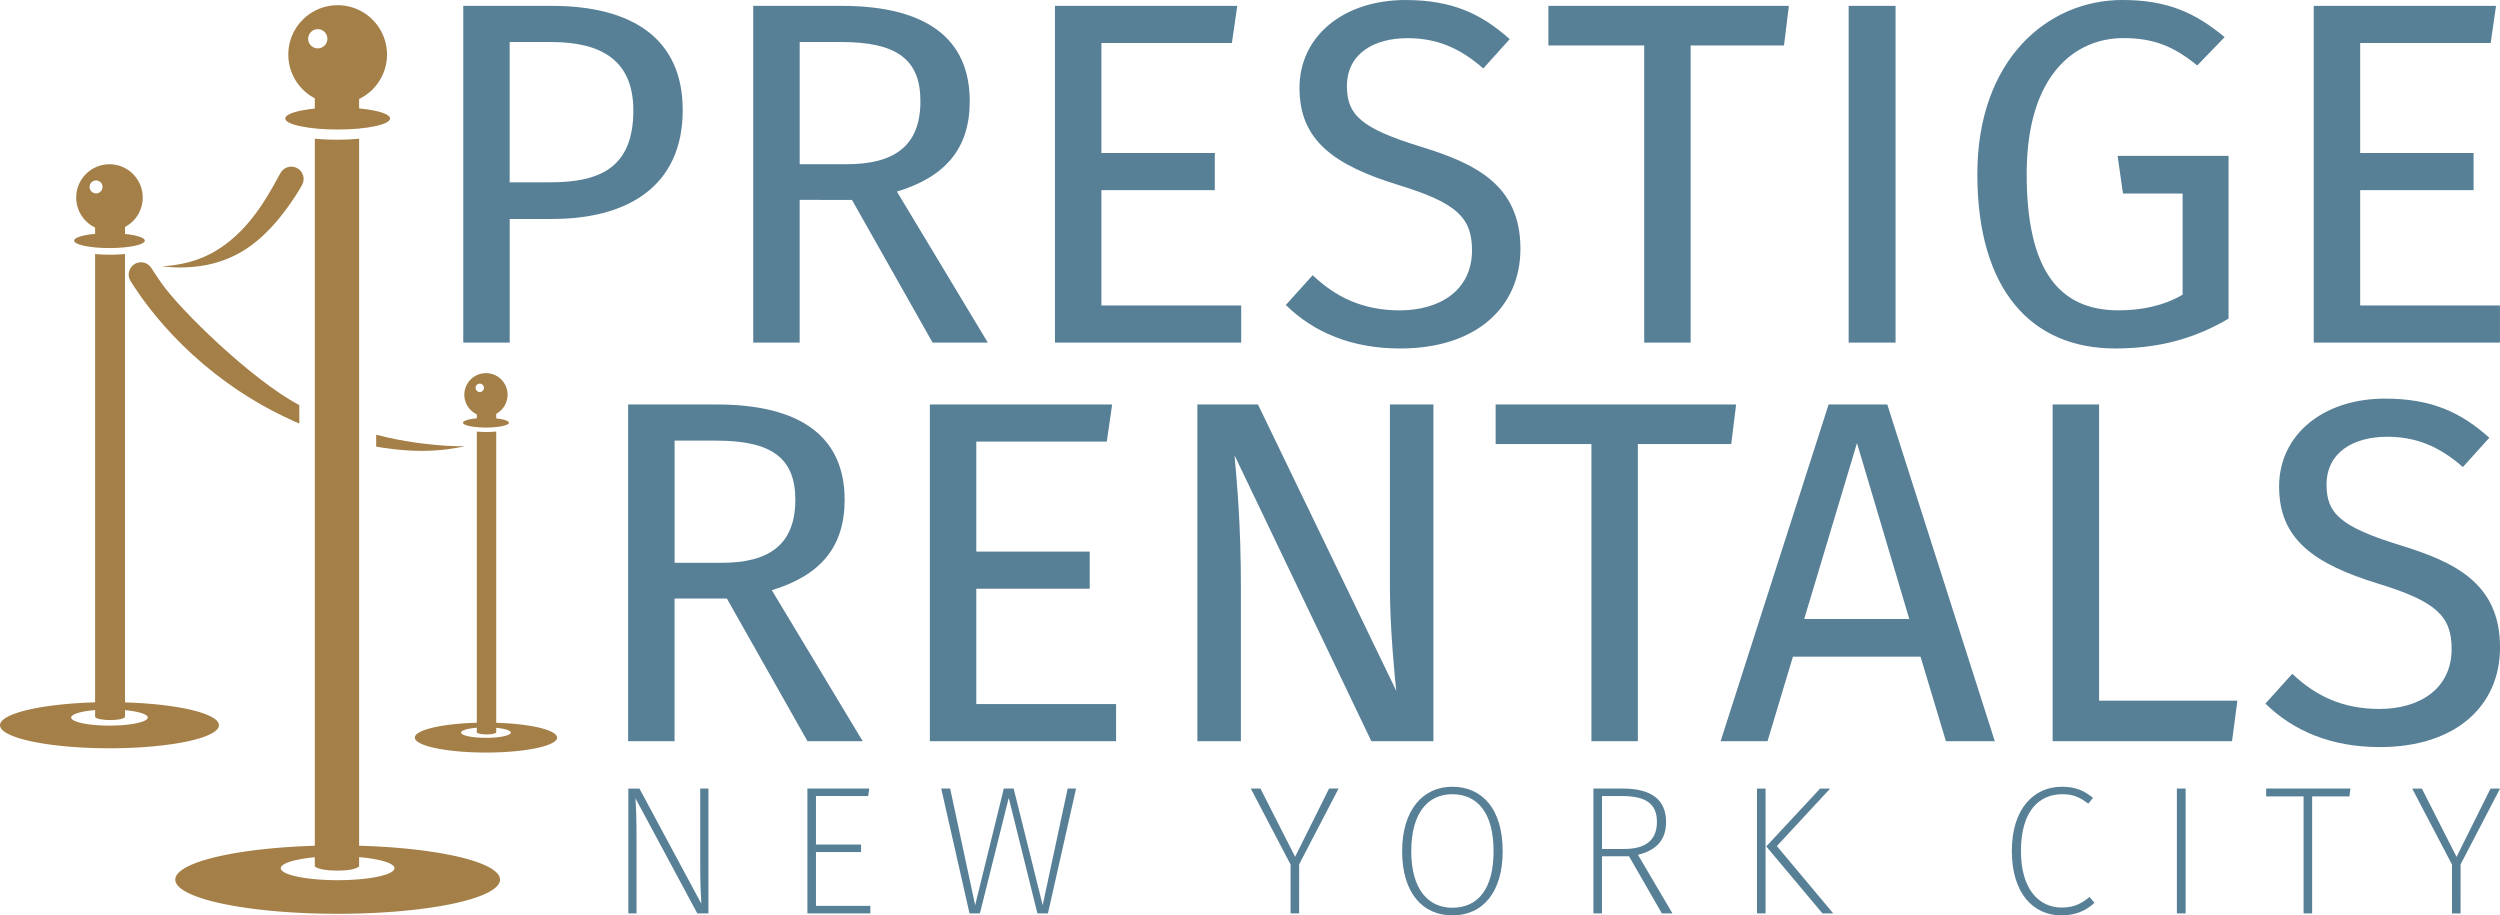 <?xml version="1.0" encoding="UTF-8"?>
<svg width="436.61" height="159.88" version="1.1" viewBox="0 0 115.52 42.302" xml:space="preserve" xmlns="http://www.w3.org/2000/svg"><defs><clipPath id="b"><ellipse cx="70.528" cy="41.3" rx="1.554" ry=".327" d="m 72.082,41.3 a 1.554,0.327 0 0 1 -1.554,0.327 1.554,0.327 0 0 1 -1.554,-0.327 1.554,0.327 0 0 1 1.554,-0.327 1.554,0.327 0 0 1 1.554,0.327 z" display="none" stroke-linecap="round" stroke-linejoin="round" stroke-width="1.708" style="paint-order:stroke fill markers"/><path class="powerclip" d="m64.871 35.145h11.314v31.942h-11.314zm7.211 6.155a1.554 0.327 0 0 0-1.554-0.327 1.554 0.327 0 0 0-1.554 0.327 1.554 0.327 0 0 0 1.554 0.327 1.554 0.327 0 0 0 1.554-0.327z" stroke-linecap="round" stroke-linejoin="round" stroke-width="1.708" style="paint-order:stroke fill markers"/></clipPath><clipPath id="a"><ellipse cx="70.528" cy="41.3" rx="1.554" ry=".327" d="m 72.082,41.3 a 1.554,0.327 0 0 1 -1.554,0.327 1.554,0.327 0 0 1 -1.554,-0.327 1.554,0.327 0 0 1 1.554,-0.327 1.554,0.327 0 0 1 1.554,0.327 z" display="none" stroke-linecap="round" stroke-linejoin="round" stroke-width="1.708" style="paint-order:stroke fill markers"/><path class="powerclip" d="m64.871 35.145h11.314v31.942h-11.314zm7.211 6.155a1.554 0.327 0 0 0-1.554-0.327 1.554 0.327 0 0 0-1.554 0.327 1.554 0.327 0 0 0 1.554 0.327 1.554 0.327 0 0 0 1.554-0.327z" stroke-linecap="round" stroke-linejoin="round" stroke-width="1.708" style="paint-order:stroke fill markers"/></clipPath><clipPath id="c"><ellipse cx="70.528" cy="40.908" rx="1.554" ry=".327" d="m 72.082,40.908 a 1.554,0.327 0 0 1 -1.554,0.327 1.554,0.327 0 0 1 -1.554,-0.327 1.554,0.327 0 0 1 1.554,-0.327 1.554,0.327 0 0 1 1.554,0.327 z" display="none" stroke-linecap="round" stroke-linejoin="round" stroke-width="1.708" style="paint-order:stroke fill markers"/><path class="powerclip" d="m64.871 34.742h11.314v33.17h-11.314zm7.211 6.166a1.554 0.327 0 0 0-1.554-0.327 1.554 0.327 0 0 0-1.554 0.327 1.554 0.327 0 0 0 1.554 0.327 1.554 0.327 0 0 0 1.554-0.327z" stroke-linecap="round" stroke-linejoin="round" stroke-width="1.708" style="paint-order:stroke fill markers"/></clipPath></defs><g transform="translate(-21.61 -58.224)"><path d="m47.104 58.495h-4.088v15.561h2.146v-5.714h1.965c3.433 0 6.03-1.468 6.03-5.036 0-3.275-2.304-4.811-6.053-4.811zm-0.068 8.153h-1.875v-6.482h1.92c2.304 0 3.794 0.836 3.794 3.162 0 2.642-1.536 3.32-3.839 3.32zm13.942 0.813 3.726 6.595h2.552l-4.201-6.979c2.236-0.678 3.365-1.987 3.365-4.178 0-2.913-2.033-4.404-5.917-4.404h-4.088v15.561h2.146v-6.595zm-0.248-1.649h-2.168v-5.646h1.92c2.552 0 3.659 0.79 3.659 2.733 0 2.1-1.242 2.913-3.41 2.913zm17.804-5.601 0.248-1.716h-8.424v15.561h8.605v-1.716h-6.459v-5.33h5.24v-1.716h-5.24v-5.082zm8.024-1.987c-2.868 0-4.901 1.671-4.901 4.065 0 2.417 1.581 3.568 4.607 4.494 2.642 0.813 3.365 1.491 3.365 3.004 0 1.875-1.513 2.778-3.342 2.778-1.694 0-2.959-0.61-4.02-1.626l-1.242 1.378c1.287 1.265 3.049 2.01 5.285 2.01 3.501 0 5.556-1.897 5.556-4.607 0-2.981-2.123-3.952-4.607-4.72-2.8-0.858-3.41-1.491-3.41-2.8 0-1.491 1.242-2.213 2.8-2.213 1.287 0 2.371 0.407 3.501 1.4l1.22-1.355c-1.31-1.174-2.665-1.807-4.811-1.807zm17.487 2.1 0.226-1.829h-11.112v1.829h4.426v13.731h2.146v-13.731zm5.156 13.731v-15.561h-2.168v15.561zm10.486-15.832c-3.501 0-6.708 2.8-6.708 8.04 0 5.375 2.507 8.063 6.369 8.063 2.191 0 3.817-0.542 5.24-1.378v-7.521h-5.127l0.248 1.739h2.755v4.675c-0.881 0.519-1.92 0.723-2.959 0.723-2.733 0-4.246-1.829-4.246-6.301 0-4.585 2.236-6.279 4.472-6.279 1.4 0 2.326 0.384 3.41 1.265l1.265-1.31c-1.333-1.107-2.62-1.716-4.72-1.716zm17.013 1.987 0.248-1.716h-8.424v15.561h8.605v-1.716h-6.459v-5.33h5.24v-1.716h-5.24v-5.082z" fill="#578097" stroke-width=".77px" aria-label="PRESTIGE"/><path d="m55.197 85.88 3.726 6.595h2.552l-4.201-6.979c2.236-0.678 3.365-1.987 3.365-4.178 0-2.913-2.033-4.404-5.917-4.404h-4.088v15.561h2.146v-6.595zm-0.248-1.649h-2.168v-5.646h1.92c2.552 0 3.659 0.79 3.659 2.733 0 2.1-1.242 2.913-3.41 2.913zm17.804-5.601 0.248-1.716h-8.424v15.561h8.605v-1.716h-6.459v-5.33h5.24v-1.716h-5.24v-5.082zm15.093 13.844v-15.561h-2.01v8.492c0 1.897 0.248 4.381 0.294 4.743l-6.391-13.234h-2.8v15.561h2.01v-7.137c0-2.891-0.181-4.788-0.294-6.075l6.324 13.212zm13.761-13.731 0.226-1.829h-11.112v1.829h4.426v13.731h2.146v-13.731zm8.747 9.824 1.174 3.907h2.258l-4.969-15.561h-2.71l-4.991 15.561h2.168l1.174-3.907zm-0.519-1.739h-4.856l2.439-8.13zm8.77 3.772v-13.686h-2.146v15.561h8.289l0.248-1.875zm13.219-13.957c-2.868 0-4.901 1.671-4.901 4.065 0 2.417 1.581 3.568 4.607 4.494 2.642 0.813 3.365 1.491 3.365 3.004 0 1.875-1.513 2.778-3.342 2.778-1.694 0-2.959-0.61-4.02-1.626l-1.242 1.378c1.287 1.265 3.049 2.01 5.285 2.01 3.501 0 5.556-1.897 5.556-4.607 0-2.981-2.123-3.952-4.607-4.72-2.8-0.858-3.41-1.491-3.41-2.8 0-1.491 1.242-2.213 2.8-2.213 1.287 0 2.371 0.407 3.501 1.4l1.22-1.355c-1.31-1.174-2.665-1.807-4.811-1.807z" fill="#578097" stroke-width=".77px" aria-label="RENTALS"/><g fill="#a47f47"><g stroke-linecap="round" stroke-linejoin="round"><path d="m37.212 97.29a7.503 1.58 0 0 0-7.503 1.58 7.503 1.58 0 0 0 7.503 1.579 7.503 1.58 0 0 0 7.503-1.579 7.503 1.58 0 0 0-7.503-1.58zm0 0.5a2.626 0.553 0 0 1 2.626 0.553 2.626 0.553 0 0 1-2.626 0.553 2.626 0.553 0 0 1-2.627-0.553 2.626 0.553 0 0 1 2.627-0.553z" stroke-width="8.247" style="paint-order:stroke fill markers"/><path transform="matrix(1.558 0 0 1.558 -72.703 .437)" d="m69.871 39.742h1.314v23.041c-0.155 0.181-1.177 0.165-1.314 0z" clip-path="url(#c)" stroke-width="5.292" style="paint-order:stroke fill markers"/><path d="m37.212 58.465a2.28 2.28 0 0 0-2.28 2.28 2.28 2.28 0 0 0 2.28 2.28 2.28 2.28 0 0 0 2.28-2.28 2.28 2.28 0 0 0-2.28-2.28zm-0.919 1.107a0.444 0.444 0 0 1 0.444 0.443 0.444 0.444 0 0 1-0.444 0.444 0.444 0.444 0 0 1-0.443-0.444 0.444 0.444 0 0 1 0.443-0.443z" stroke-width="8.247" style="paint-order:stroke fill markers"/><ellipse cx="37.212" cy="63.699" rx="2.422" ry=".51" stroke-width="2.662" style="paint-order:stroke fill markers"/><path d="m26.668 90.67a5.058 1.065 0 0 0-5.058 1.065 5.058 1.065 0 0 0 5.058 1.065 5.058 1.065 0 0 0 5.058-1.065 5.058 1.065 0 0 0-5.058-1.065zm0 0.337a1.771 0.373 0 0 1 1.77 0.373 1.771 0.373 0 0 1-1.77 0.373 1.771 0.373 0 0 1-1.77-0.373 1.771 0.373 0 0 1 1.77-0.373z" stroke-width="5.56" style="paint-order:stroke fill markers"/><path transform="matrix(1.051 0 0 1.051 -47.43 26.244)" d="m69.871 40.145h1.314v21.812c-0.155 0.181-1.177 0.165-1.314 0z" clip-path="url(#b)" stroke-width="5.292" style="paint-order:stroke fill markers"/><path d="m26.668 65.815a1.537 1.537 0 0 0-1.537 1.537 1.537 1.537 0 0 0 1.537 1.537 1.537 1.537 0 0 0 1.537-1.537 1.537 1.537 0 0 0-1.537-1.537zm-0.619 0.747a0.299 0.299 0 0 1 0.299 0.299 0.299 0.299 0 0 1-0.299 0.299 0.299 0.299 0 0 1-0.299-0.299 0.299 0.299 0 0 1 0.299-0.299z" stroke-width="5.56" style="paint-order:stroke fill markers"/><ellipse cx="26.668" cy="69.343" rx="1.633" ry=".344" stroke-width="1.795" style="paint-order:stroke fill markers"/><path d="m44.065 91.615a3.287 0.692 0 0 0-3.287 0.691 3.287 0.692 0 0 0 3.287 0.692 3.287 0.692 0 0 0 3.287-0.692 3.287 0.692 0 0 0-3.287-0.691zm0 0.219a1.15 0.242 0 0 1 1.15 0.242 1.15 0.242 0 0 1-1.15 0.242 1.15 0.242 0 0 1-1.15-0.242 1.15 0.242 0 0 1 1.15-0.242z" stroke-width="3.612" style="paint-order:stroke fill markers"/><path transform="matrix(.683 0 0 .683 -4.08 49.755)" d="m69.871 40.145h1.314v21.812c-0.155 0.181-1.177 0.165-1.314 0z" clip-path="url(#a)" stroke-width="5.292" style="paint-order:stroke fill markers"/><path d="m44.065 75.466a0.999 0.999 0 0 0-0.999 0.999 0.999 0.999 0 0 0 0.999 0.998 0.999 0.999 0 0 0 0.999-0.998 0.999 0.999 0 0 0-0.999-0.999zm-0.286 0.485a0.194 0.194 0 0 1 0.194 0.194 0.194 0.194 0 0 1-0.194 0.194 0.194 0.194 0 0 1-0.194-0.194 0.194 0.194 0 0 1 0.194-0.194z" stroke-width="3.612" style="paint-order:stroke fill markers"/><ellipse cx="44.065" cy="77.758" rx="1.061" ry=".223" stroke-width="1.166" style="paint-order:stroke fill markers"/></g><path transform="matrix(-1.599 0 0 1.599 163.14 7.766)" d="m84.399 39.138c0.296-0.032 0.497 0.292 0.338 0.543-0.044 0.069-0.154 0.246-0.313 0.468-0.314 0.437-0.903 1.18-1.792 1.933-0.893 0.756-1.803 1.284-2.605 1.642-0.009 0.004-0.017 0.007-0.025 0.011-0.047 0.021-0.093 0.04-0.14 0.06v-0.532c1.401-0.741 3.476-2.791 3.983-3.523 0.143-0.206 0.256-0.379 0.294-0.439 0.058-0.091 0.154-0.151 0.261-0.163zm-6.758 4.981v0.344c-0.079 0.014-0.158 0.028-0.236 0.039-0.404 0.059-0.761 0.082-1.061 0.084-0.595 0.003-1.04-0.087-1.269-0.135 0.247 0.006 0.67-0.008 1.255-0.081 0.29-0.037 0.631-0.091 1.016-0.179 0.097-0.022 0.195-0.046 0.294-0.072z" style="paint-order:stroke fill markers"/><path transform="matrix(1.599 0 0 1.599 -92.237 7.982)" d="m75.864 39.118c0.176 0.02 0.472 0.046 0.813 0.023 0.157-0.011 0.328-0.031 0.51-0.067 0.388-0.079 0.764-0.225 1.115-0.454 0.003-0.002 0.006-0.004 0.01-0.006 0.299-0.197 0.598-0.464 0.891-0.809 0.294-0.346 0.524-0.703 0.623-0.864 0.055-0.09 0.09-0.157 0.106-0.185a0.355 0.355 90 0 0-0.619-0.347c-0.017 0.03-0.05 0.085-0.1 0.175-0.088 0.16-0.272 0.501-0.505 0.839-0.233 0.338-0.459 0.594-0.692 0.808l-0.007 0.007c-0.27 0.247-0.56 0.448-0.897 0.598-0.158 0.07-0.312 0.123-0.459 0.161-0.321 0.085-0.61 0.112-0.79 0.122z" style="paint-order:stroke fill markers"/></g><g fill="#578097" stroke-width=".395px" aria-label="NEW YORK CITY"><path d="m54.345 100.43v-5.768h-0.379v3.635c0 0.759 0.034 1.408 0.051 1.687l-2.859-5.321h-0.514v5.768h0.379v-3.432c0-1.02-0.025-1.518-0.051-1.889l2.859 5.321zm7.381-5.422 0.051-0.346h-2.859v5.768h2.909v-0.346h-2.513v-2.488h2.083v-0.346h-2.083v-2.243zm8.308 5.422 1.299-5.768h-0.388l-1.155 5.388-1.341-5.388h-0.455l-1.324 5.388-1.155-5.388h-0.413l1.307 5.768h0.481l1.332-5.338 1.324 5.338zm11.608-2.268 1.821-3.5h-0.439l-1.569 3.154-1.602-3.154h-0.447l1.838 3.508v2.26h0.396zm7.077-3.584c-1.366 0-2.319 1.079-2.319 2.985 0 1.914 0.944 2.96 2.319 2.96 1.417 0 2.327-1.079 2.327-2.968 0-1.948-0.944-2.977-2.327-2.977zm0 0.346c1.155 0 1.906 0.852 1.906 2.631 0 1.754-0.725 2.614-1.906 2.614-1.122 0-1.897-0.86-1.897-2.606 0-1.779 0.767-2.639 1.897-2.639zm8.165 2.867 1.518 2.639h0.489l-1.594-2.707c0.81-0.202 1.299-0.641 1.299-1.518 0-0.995-0.632-1.543-1.999-1.543h-1.358v5.768h0.396v-2.639zm-0.228-0.337h-1.02v-2.446h0.936c1.164 0 1.602 0.413 1.602 1.197 0 0.869-0.557 1.248-1.518 1.248zm6.537 2.977v-5.768h-0.396v5.768zm0.523-3.112 2.462-2.656h-0.464l-2.488 2.673 2.597 3.095h0.498zm13.168-2.741c-1.273 0-2.311 0.987-2.311 2.968 0 1.94 0.978 2.977 2.294 2.977 0.691 0 1.172-0.253 1.526-0.582l-0.228-0.27c-0.337 0.27-0.675 0.489-1.282 0.489-1.054 0-1.889-0.835-1.889-2.614 0-1.872 0.86-2.623 1.914-2.623 0.489 0 0.81 0.135 1.197 0.439l0.219-0.27c-0.396-0.32-0.784-0.514-1.442-0.514zm5.72 5.852v-5.768h-0.405v5.768zm7.566-5.405 0.051-0.363h-3.896v0.363h1.729v5.405h0.396v-5.405z"/><path d="m135.31 98.165 1.821-3.5h-0.439l-1.569 3.154-1.602-3.154h-0.447l1.838 3.508v2.26h0.396z"/></g></g></svg>

